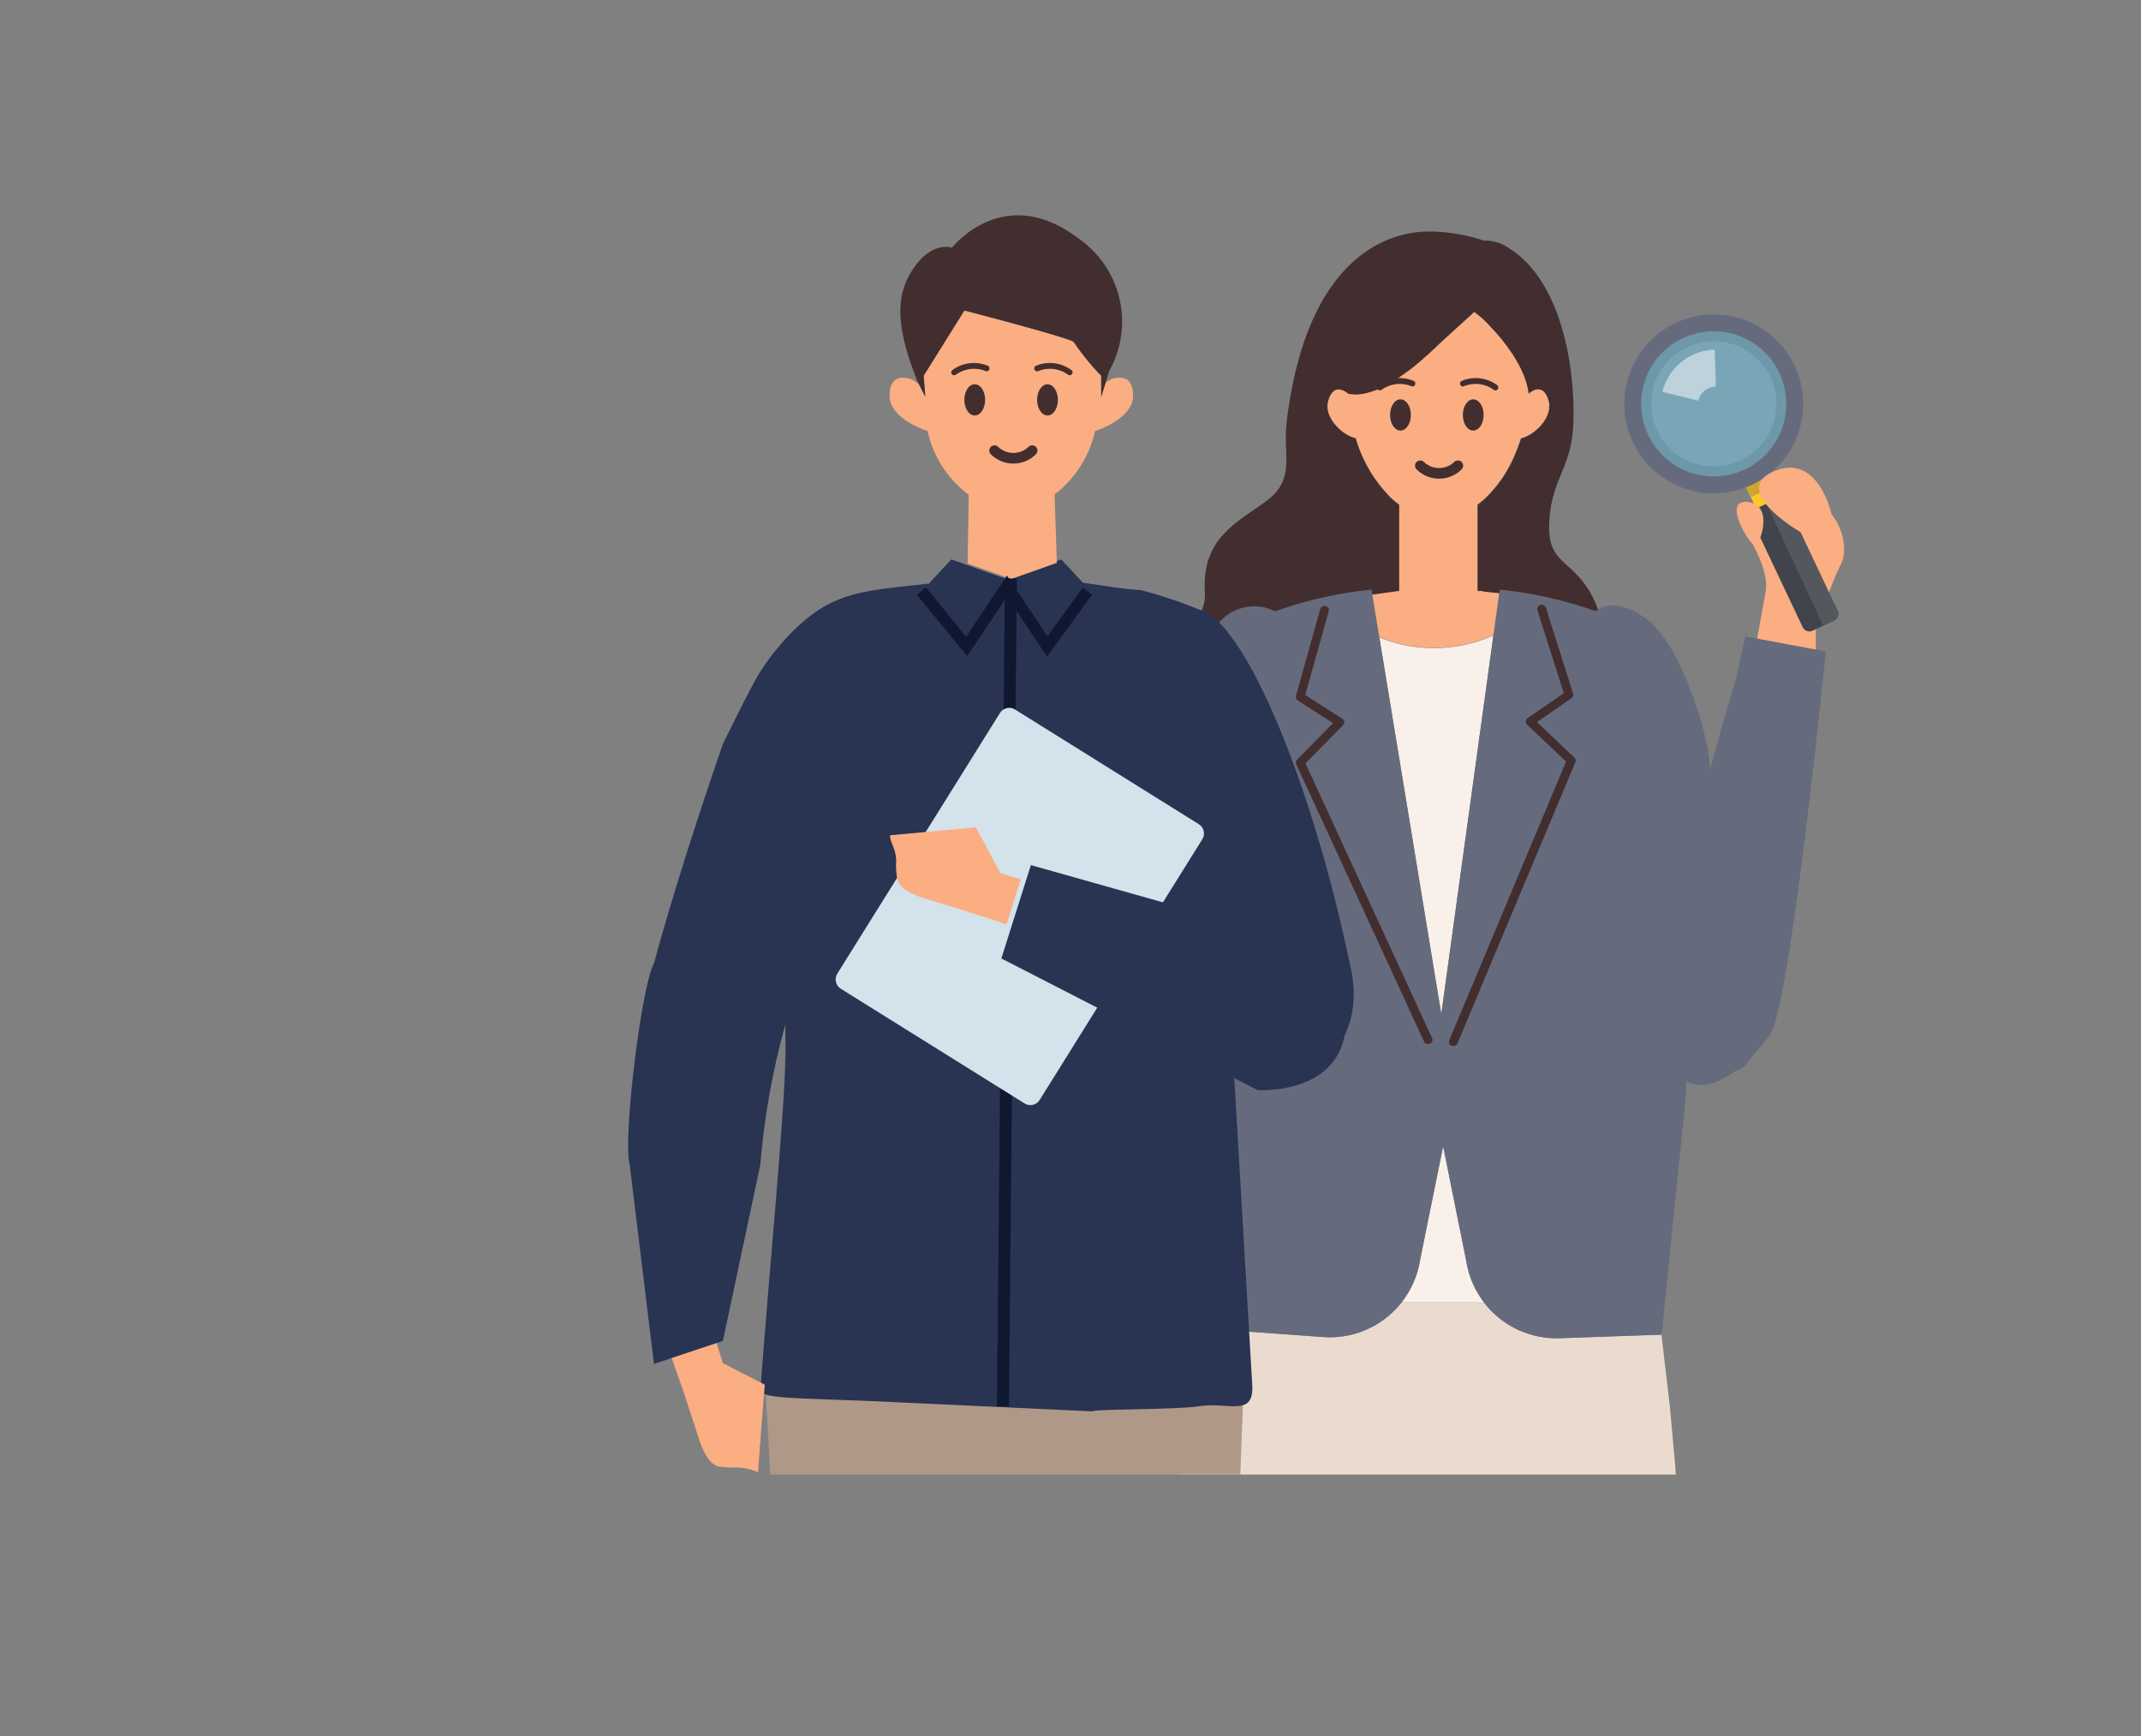<svg xmlns="http://www.w3.org/2000/svg" xmlns:xlink="http://www.w3.org/1999/xlink" width="185" height="150" xmlns:v="https://vecta.io/nano"><rect width="100%" height="100%" fill="#808080" stroke="none"/><defs><clipPath id="A"><path transform="translate(666 998)" fill="#fff" stroke="#707070" stroke-width="1" d="M0 0h185v150H0z"/></clipPath><clipPath id="B"><path fill="#fff" stroke="#707070" stroke-width="1" d="M0 0h132v111.816H0z"/></clipPath><path id="C" d="M91.062 25.765c-.73.002-1.43-.289-1.945-.806a.45.45 0 0 1 0-.635.45.45 0 0 1 .635-.001 1.9 1.9 0 0 0 2.624 0 .45.45 0 0 1 .635.001.45.45 0 0 1 0 .635c-.516.519-1.218.809-1.949.806z"/></defs><g transform="translate(-666 -998)" clip-path="url(#A)"><g transform="translate(699.285 1013.593)" clip-path="url(#B)"><g fill="#373463"><path d="M85.324 218.422h6.188l-.814-6.84-3.257-.163zm7.329-6.84l-.814 6.84h6.188l-2.117-7z"/></g><g fill="#faae82"><path d="M91.501 167.9l1.151 43.687 3.257-.163 6.015-43.934c-3.464.333-6.944.47-10.423.41zm-4.061 43.519l3.258.163-.212-43.707-9.709-.651z"/></g><path d="M111.438 110.708l-.435-4.783-.724-6.2-8.8.307c-2.533.089-4.954-1.044-6.508-3.046l-.534.02v-.052h-6.625a7.89 7.89 0 0 1-6.917 2.969l-10.827-.784c-1.634 6.23-4.367 24.143 5.881 67.438 0 0 1.827.324 4.823.651a115.87 115.87 0 0 0 9.709.651l1.015.02a92.39 92.39 0 0 0 10.423-.41c1.492-.148 2.992-.341 4.483-.586.006-.004 6.874-32.834 5.036-56.195z" fill="#ebdbce"/><path d="M117.961 44.046v-1.2l1.3-7.211c.43-1.74-1.3-4.562-1.3-4.562s3.914-3.622 5.653-3.187 3.044 3.517 2.174 5.257-2.174 5.516-2.174 5.516v1.911l-1.3 4.783z" fill="#faae82"/><g fill="#f9f0ea"><path d="M94.746 96.667l-.2-.3a7.84 7.84 0 0 1-.683-1.342l-.045-.114-.086-.244-.068-.209-.062-.21-.07-.276-.04-.169-.086-.456v-.005l-1.994-9.9-.461 2.273-.252 1.241.06.1h0l-.06-.1-.639 3.15-.638 3.15-.09.472-.041.17-.072.283-.064.216-.07.213-.089.249-.054.134a7.8 7.8 0 0 1-.713 1.369l-.184.27-.23.31h6.625v.052l.534-.02-.007-.009a4.27 4.27 0 0 1-.221-.298zm1.009-57.351a12.62 12.62 0 0 1-9.854.177l5.35 32.529z"/></g><g fill="#656b7d"><path d="M109.456 38.242c-2.145-1.7-3.734-1.867-4.89-1.026a35.05 35.05 0 0 0-8.265-1.858l-.545 3.96-4.5 32.705h0l-5.35-32.529-.681-4.137a34.86 34.86 0 0 0-8.316 1.879c-1.671-.869-3.722-.449-4.917 1.006-3.914 5-12.481 53.6-6.7 58.128 2.667 2.087 5.278 1.437 8.025.613l-3.986 2.1.744.054 10.827.784a7.89 7.89 0 0 0 6.917-2.969c.08-.1.155-.205.23-.311.063-.089.123-.179.184-.27a7.89 7.89 0 0 0 .713-1.369l.054-.134c.031-.082.06-.165.089-.249l.07-.213.064-.216c.026-.093.05-.188.072-.283l.041-.171a9.14 9.14 0 0 0 .09-.472l.638-3.15.639-3.15h0l.252-1.241.461-2.273h0l1.994 9.9v.005a8.53 8.53 0 0 0 .086.456c.012.057.026.112.04.169l.07.276c.019.07.04.14.062.21l.068.209.086.244c.014.038.03.076.045.114a7.88 7.88 0 0 0 .683 1.342 6.51 6.51 0 0 0 .2.3c.071.1.146.207.224.307l.007.009c1.554 2.002 3.975 3.135 6.508 3.046l8.8-.307 2.029-19.888.87-14.35s.347-23.093-3.732-27.25zM71.594 67.388l.022-.048.005.026z"/><path d="M111.003 40.263c1.476 2.361 3.479 7.827 3.479 10.871s6.088 17.394 6.088 17.394-1.3 6.957-3.479 8.262-7.827-6.523-10.436-11.741-5.218-14.35-4.783-19.133 1.3-8.262 3.914-7.827 3.043-1.305 5.217 2.174z"/><path d="M110.133 72.442c1.3-12.61 6.523-29.134 6.523-29.134l.87-3.914 6.957 1.3s-3.044 30.439-4.783 33.048-6.088 6.523-8.262 3.044-1.305-4.344-1.305-4.344z"/></g><path d="M100.589 19.39h0c0-.027 0-.053-.006-.079h0v-.036-.018c0-.03-.009-.059-.014-.089s0-.03-.008-.045q-.013-.064-.031-.128h0a2.14 2.14 0 0 0-.057-.171l-.018-.048-.045-.109-.019-.043-.065-.128h0a1.07 1.07 0 0 0-.077-.121.9.9 0 0 0-.28-.264.64.64 0 0 0-.117-.054c-.169-.053-.352-.049-.518.014a.77.77 0 0 0-.1.041l-.049.023q-.048.023-.091.05c-.063.037-.124.077-.183.121l-.032.029-.026.022-.047.038-.057-.368-.018-.092-.087-.365h0l-.115-.367-.031-.091-.137-.362-.16-.36-.042-.09-.177-.351h0l-.192-.347-.05-.086-.2-.335h0l-.159-.247h0l-.328-.476-.167-.229-.357-.463-.177-.218-.343-.4-.744-.807-.32-.317-.211-.2-.349-.277-.292-.217c-.47.573-1.625 1.4-3.083 2.824l-2.157 1.922q-.175.14-.351.275l-1.067.757-.239.15-.477.286-.317.172c-.306.16-.621.3-.944.421l-.115.038c-.187.066-.377.123-.57.17l-.364.07-.107.014-.134.017-.2.013h-.195c-.1 0-.192-.008-.286-.018s-.188-.025-.279-.044l-.038-.031-.068-.057c-.1-.076-.208-.141-.323-.193l-.1-.041c-.072-.025-.147-.041-.223-.049-.347-.03-.735.159-.975.97h0c-.007.023-.011.046-.017.07l-.016.063h0c0 .014 0 .028-.007.042h0l-.006.042c0 .016-.006.031-.008.047s0 .036-.005.054 0 .054-.006.081v.057.077.06.043.032h0 0c0 .019 0 .037.007.056l.005.03h0l.006.042h0c0 .02.007.04.011.061h0l.008.035.01.039c0 .021.01.041.016.062l.014.048.008.025h0l.02.06.012.035.014.038h0l.024.06q.014.037.031.073l.026.058.037.074.029.056h0l.042.075h0l.03.051.036.058.014.023h0l.027.043h0l.046.067.033.048.019.025.077.1.034.041h0l.051.061.01.013.04.045h0l.031.035.029.032.046.048.029.03.032.032h0l.047.046.035.032.029.028.05.044.065.057.051.043h0 0l.063.05.05.04h0l.062.046.01.007.051.036.075.051.05.033.033.02.046.03h0l.047.029.084.047h0l.043.023.047.023.05.026h0l.032.016.123.056h.008l.029.01q.1.042.206.076c.012 0 .023.01.035.013h.006 0l.11.032a11.94 11.94 0 0 0 2.579 4.654h0a6.74 6.74 0 0 0 .551.574c.017.017.037.032.056.049l.243.211q.155.126.32.242v7.451h-.066l-2.248.314.424 2.576.186 1.132a12.62 12.62 0 0 0 9.854-.177l.215-1.562.289-2.093-1.4-.142-.482-.049v-7.451c.434-.308.827-.67 1.171-1.076h0l.111-.122.134-.15.117-.137.124-.153.109-.137.186-.25.106-.151.13-.19.095-.146c.032-.046.08-.127.119-.192l.085-.14q.093-.155.181-.316l.056-.105.135-.257.069-.138.116-.243.061-.13.161-.368.02-.05.137-.341.039-.094.105-.289.043-.12.133-.405.111-.032h.006 0a2.81 2.81 0 0 0 .27-.1h0 .005 0l.121-.056h0l.015-.007.017-.009.1-.05h0l.028-.016.015-.008.085-.049h0l.028-.017.02-.012.079-.05h0l.05-.033h0l.073-.05h0l.05-.036h0l.07-.053.017-.012.035-.028h0l.067-.053h0l.051-.043h0l.064-.056h0l.05-.044h0l.063-.059.048-.047.061-.062h0l.033-.035.012-.013.06-.066.042-.048.06-.072h0l.037-.043h0l.077-.1h0l.018-.025h0 0l.077-.11.028-.045.05-.08h0l.016-.028.015-.025.042-.075.015-.029.014-.028h0l.036-.072h0l.027-.058h0l.03-.071h0l.012-.033.01-.028c.01-.023.018-.048.026-.072h0l.013-.042.007-.019.021-.073h0l.017-.062h0l.017-.073a.56.56 0 0 0 .012-.062l.011-.074h0v-.027-.034c0-.024 0-.05.006-.075h0v-.053-.007-.077h0c.029-.042.029-.061.028-.08z" fill="#faae82"/><g fill="#422e2f"><path d="M76.904 37.237a34.86 34.86 0 0 1 8.316-1.879l.07.429 2.248-.314h.072v-7.451q-.164-.115-.32-.242l-.244-.211-.056-.049c-.195-.181-.379-.373-.551-.575a11.94 11.94 0 0 1-2.579-4.654l-.11-.032h0-.006c-.011 0-.023-.01-.035-.013l-.206-.076-.029-.01h-.008l-.123-.056-.032-.016h0l-.05-.026-.047-.023-.043-.023h0l-.084-.047-.047-.029h0l-.046-.03-.033-.02-.05-.033-.075-.051-.051-.037-.01-.007-.062-.046h0l-.05-.04-.063-.05h0 0l-.051-.043-.065-.057-.05-.044-.029-.028-.035-.032h0l-.047-.046h0l-.032-.032-.029-.03-.046-.048-.029-.032-.031-.035h0l-.04-.045-.01-.013-.051-.061h0l-.034-.041-.077-.1-.019-.025-.033-.048-.046-.067h0l-.027-.044h0l-.014-.023-.037-.058-.03-.051h0l-.042-.075h0l-.029-.056-.037-.074-.026-.058q-.017-.037-.031-.073l-.023-.06h0l-.014-.038-.012-.035-.02-.06h0l-.008-.025-.014-.048-.016-.062-.01-.039-.008-.035h0c0-.021-.008-.041-.011-.061h0l-.006-.042h0l-.005-.03c0-.018-.005-.037-.007-.056h0 0v-.032-.043-.06-.077-.057c0-.027 0-.054.006-.081s0-.036.005-.054.005-.031.008-.047l.006-.042h0c0-.014 0-.028.007-.042h0c0-.021.01-.042.016-.063l.017-.07h0c.24-.811.628-1 .975-.97a1 1 0 0 1 .223.049.77.77 0 0 1 .1.041c.115.052.223.117.323.193l.068.057.038.031q.137.029.279.044l.286.018h.195c.109 0 .22-.017.331-.03l.107-.014.364-.07a5.77 5.77 0 0 0 .57-.17l.115-.038a8.39 8.39 0 0 0 .944-.421l.317-.172.477-.286.239-.15 1.067-.758q.176-.136.351-.275a29.52 29.52 0 0 0 2.157-1.922l3.083-2.824.292.217.349.277a2.96 2.96 0 0 1 .211.2l.32.317.744.807.343.4.177.218.357.463.495.7h0l.159.247h0l.2.335.05.086.192.347h0l.177.351.042.09.16.36.137.362.031.091.115.367h0l.087.365.018.092.057.368.047-.038.026-.022.032-.029a1.9 1.9 0 0 1 .183-.121q.043-.026.091-.05l.049-.023.1-.041c.166-.063.349-.067.518-.014a.64.64 0 0 1 .117.054.9.9 0 0 1 .28.264 1.49 1.49 0 0 1 .078.121c.026.044.043.083.065.128l.019.043.045.109.018.048.057.171h0q.018.064.031.128c0 .015.005.03.008.045l.014.089v.018.036h0c0 .026.005.052.006.079h0v.057h0v.077.007.053h0c0 .025 0 .05-.006.075v.034.027h0c0 .025-.007.05-.011.074l-.012.062-.017.073h0l-.017.062h0l-.021.073-.007.019-.013.042h0l-.026.072-.01.028-.012.033h0l-.03.071h0l-.027.058h0l-.036.072h0l-.014.028-.015.029-.042.075-.015.025-.016.028h0l-.05.08-.028.045-.077.11h0 0l-.018.025h0l-.077.1h0l-.036.044h0l-.06.072-.042.048-.06.066-.012.013-.033.035h0l-.061.062-.048.047-.063.059h0l-.05.044h0l-.064.056h0l-.051.043h0l-.067.053h0l-.051.04h0l-.07.053h0l-.05.037h0l-.073.05h0l-.05.033h0l-.079.05-.02.012-.028.017h0l-.085.049-.015.008-.028.016h0l-.1.05-.017.009-.015.007h0l-.121.056h0-.005 0c-.088.038-.178.071-.27.1h0-.006l-.111.032-.133.405-.043.12-.105.289-.047.124-.137.341-.02.05q-.078.187-.161.368l-.061.13-.116.243-.069.138-.135.257-.056.105-.181.316-.085.14-.119.192-.095.146-.13.19-.106.151-.186.25-.109.137-.124.153-.117.137-.134.15-.111.122h0a6.36 6.36 0 0 1-1.171 1.076v7.451h.462l.02.049 1.4.142.042-.3a35.05 35.05 0 0 1 8.265 1.858l.21-.137c-1.532-4.263-4.23-3.624-4.223-6.984.01-4.338 1.963-5.014 2.092-9.2.151-4.865-1.051-12.151-5.477-14.989a3.72 3.72 0 0 0-2.281-.722 15.23 15.23 0 0 0-4.695-.778c-4.576.012-10.741 3.327-12.319 16.439-.345 2.862.786 4.941-1.711 6.808-2.543 1.9-5.686 3.211-5.355 8.012a3.41 3.41 0 0 1-1.529 2.966c-2.754 2.123-4.3 5.592-3.517 11.617.085.652 2.084 1.127 2.206 1.673 2.054-6.373 2.534-11.779 4.02-13.676 1.19-1.446 3.227-1.867 4.893-1.013zm2.614 13.126l3.253-3.3c.077-.077.114-.186.1-.294a.36.36 0 0 0-.168-.263l-3.2-2.048 2.025-7.245a.36.36 0 0 0-.043-.276.37.37 0 0 0-.226-.165c-.2-.054-.406.061-.466.259l-2.094 7.5a.36.36 0 0 0 .156.4l3.052 1.954-3.117 3.159c-.105.106-.133.265-.071.4l11.046 23.96c.064.134.2.219.349.218a.4.4 0 0 0 .154-.031.36.36 0 0 0 .2-.468l-.007-.015zm23.234-.506L99.517 46.8l2.982-2.059a.36.36 0 0 0 .146-.4l-2.351-7.426c-.068-.196-.279-.303-.477-.243-.193.052-.308.25-.257.444v.013l2.279 7.174-3.125 2.154a.36.36 0 0 0-.047.562l3.37 3.189L91.942 74.29c-.036.089-.035.189.002.277s.109.159.198.195h.01a.41.41 0 0 0 .147.027.38.38 0 0 0 .353-.229l10.19-24.307c.056-.138.02-.296-.09-.396z"/><ellipse cx="87.727" cy="20.261" rx=".898" ry="1.348"/><ellipse cx="94.015" cy="20.261" rx=".898" ry="1.348"/><use xlink:href="#C"/><path d="M95.93 18.135a.25.25 0 0 1-.146-.048c-.739-.535-1.7-.655-2.549-.32a.25.25 0 0 1-.336-.106.25.25 0 0 1 .106-.336 3.12 3.12 0 0 1 3.073.361c.088.063.124.176.09.279s-.131.172-.239.17zm-9.98 0a.25.25 0 0 0 .147-.048c.739-.535 1.7-.655 2.549-.32a.25.25 0 0 0 .336-.106.25.25 0 0 0-.106-.336 3.12 3.12 0 0 0-3.074.361.25.25 0 0 0 .149.449z"/></g><g fill="#373463"><path d="M42.427 210.204c0 .33-.165 3.306-.165 3.306l-2.149 6.823 6.283.287-.826-6.944.165-3.8zm25.036 0c0 .33.165 3.306.165 3.306l2.15 6.823-6.283.287.827-6.944-.165-3.8z"/></g><path d="M64.591 105.055c-.824.048-2.657-.028-3.479 0h-6.957l-3.479.435c-.905-.032-3.874-.379-4.783-.435 0 0-11.847-.408-13.045-.87l2.97 53.044 5.466 53.6h5.914l3.044-52.722 2.966-40.822 3.556 40.819 5.915 52.722h5.914l3.587-53.6 1.978-52.61c-1.166.469-9.567.439-9.567.439z" fill="#b09888"/><path d="M32.221 111.622l.583-7.571.218-2.96a.74.74 0 0 1-.179-.385c.022-.159-.719 12.125-.622 10.916z" fill="#485782"/><path d="M83.337 67.646c-3.1-15.008-9.009-29.714-13.093-30.6-1.602-.662-3.248-1.212-4.927-1.644-1.882-.134-2.706-.321-5.035-.648h0l-1.865-2.009-.819.29-3.933 1.391-3.776-1.336-.977-.346-1.865 2.009h0v.062c-2.286.324-5.639.42-8.017 1.457-3.014 1.21-5.556 4.506-6.619 6.16-.8 1.255-3.232 6.263-3.232 6.263s-3.67 10.469-5.952 18.946c-1.088 1.889-2.723 15.31-2.1 17.4l2.1 17.214 5.952-1.984 3.232-15.231c.339-4.098 1.062-8.155 2.161-12.118.078 8.558.01.482 0 2.779-.019 4.57-1.457 19.275-2.161 28.913.485.65 2.944.573 10 .87l18.7.87c-.022-.2 7.348-.137 9.132-.435 2.609-.435 4.885 1.03 4.67-1.928l-1.724-29.463c-.01-2.4 2.417.464 0-7.473 1.252 14.861 12.622 10.211 10.148.591z" fill="#293352"/><g fill="#faae82"><path d="M29.177 102.185l-.537-1.729-3.88 1.292 1.036 2.975 1.273 3.882s.674 2.468 1.882 2.531a6.26 6.26 0 0 0 1.208.063 4.76 4.76 0 0 1 2.059.423l.583-7.571-3.624-1.866zm34.752-85.064a1.78 1.78 0 0 0-1.679.357l-.38 1.218v-1.83a4.96 4.96 0 0 1-.451-.44A28.5 28.5 0 0 1 59.5 13.97c-.078-.3-9.45-2.733-9.45-2.733l-3.519 5.629.048.614.072.944.021.271-.051-.1-.477-.955a2.37 2.37 0 0 0-.247-.2 1.8 1.8 0 0 0-1.547-.348c-.448.155-.777.611-.769 1.511.019 2.052 3.283 3.046 3.284 3.046a9.39 9.39 0 0 0 3.555 5.512l-.094 5.936 3.776 1.336 3.933-1.392-.193-5.922a8.36 8.36 0 0 0 .674-.554 9.59 9.59 0 0 0 2.824-4.916l.04-.013c.372-.122 3.225-1.114 3.243-3.033.006-.848-.283-1.302-.694-1.482z"/></g><path d="M59.908 5.014c-6.473-4.925-10.929.791-10.929.791s-1.957-.706-3.687 2.37c-1.132 2.012-1.062 4.507.43 8.49l.218.571.2.4.529 1.058-.141-1.83 3.519-5.629s9.372 2.428 9.45 2.733c.704 1.034 1.498 2.004 2.371 2.9v1.83l.38-1.218.2-.647.121-.387a8.73 8.73 0 0 0-2.661-11.432z" fill="#422e2f"/><g fill="none" stroke="#0f1830" stroke-miterlimit="10"><path d="M46.328 35.48l3.914 4.783 3.479-5.218 3.479 5.218 3.479-4.783"/><path stroke-width="1.034" d="M54.063 34.401l-.686 71.523"/></g><g fill="#422e2f"><ellipse cx="50.94" cy="18.956" rx=".898" ry="1.348"/><ellipse cx="57.228" cy="18.956" rx=".898" ry="1.348"/><path d="M54.275 24.46c-.73.002-1.43-.289-1.945-.806a.45.45 0 0 1 0-.635.45.45 0 0 1 .635-.001 1.9 1.9 0 0 0 2.624 0 .45.45 0 0 1 .635.001.45.45 0 0 1 0 .635 2.73 2.73 0 0 1-1.949.806zm4.869-7.63a.25.25 0 0 1-.147-.048c-.739-.535-1.7-.655-2.549-.32a.25.25 0 0 1-.336-.106.25.25 0 0 1 .106-.336 3.12 3.12 0 0 1 3.073.361c.088.063.124.176.09.279s-.13.172-.238.17zm-9.981 0a.25.25 0 0 0 .146-.048c.739-.535 1.7-.655 2.549-.32a.25.25 0 0 0 .336-.106.25.25 0 0 0-.106-.336 3.12 3.12 0 0 0-3.073.361c-.088.063-.124.176-.09.279s.131.172.239.17z"/></g><path d="M55.25 79.75l-15.886-9.913c-.442-.276-.576-.858-.3-1.3L53.12 46.01c.276-.442.858-.576 1.3-.3l15.886 9.912c.442.276.576.858.3 1.3L56.55 79.449c-.276.442-.858.577-1.3.301z" fill="#d3e2eb"/><path d="M55.792 59.157l-2.551 8.063 22.147 11.375s6.283.431 7.453-4.436-4.812-8.732-4.812-8.732z" fill="#293352"/><g transform="matrix(.956 .292 -.292 .956 109.663 9.654)"><g opacity=".2"><path d="M12.683 3.27C10.879 1.268 8.046.55 5.506 1.451S1.219 4.693 1.079 7.385s1.355 5.202 3.788 6.361 5.325.738 7.326-1.066c2.733-2.464 2.952-6.676.489-9.41zm-1.328 8.479a5.41 5.41 0 1 1-7.242-8.042 5.41 5.41 0 0 1 7.642.4c.961 1.067 1.458 2.472 1.383 3.905s-.717 2.779-1.783 3.74z"/></g><path d="M12.798 12.881c-.238.213-.229.576-.487.746l2.023 2.135 1.289-1.187-1.897-2.048c-.226.3-.638.093-.928.354z" fill="#ffc628"/><path d="M13.726 12.527c-.226.3-.638.093-.928.354-.238.213-.229.576-.487.746l.83.876q.2-.16.392-.332a8.79 8.79 0 0 0 .872-.911z" fill="#41444c" opacity=".25"/><path d="M13.477 2.557a7.732 7.732 0 1 0-.568 10.92 7.733 7.733 0 0 0 .568-10.92zM11.936 12.4a6.28 6.28 0 1 1 .464-8.872 6.282 6.282 0 0 1-.464 8.872z" fill="#656b7d"/><g opacity=".5"><path d="M7.569 1.457a6.28 6.28 0 0 1 6.436 6.111 6.28 6.28 0 0 1-6.11 6.437 6.28 6.28 0 0 1-6.438-6.109c-.044-1.664.576-3.278 1.722-4.486s2.726-1.91 4.39-1.953z" fill="#73c9ee"/></g><g opacity=".5"><path d="M3.177 7.903c0 .044.007.085.01.128l3.184-.168v-.044a1.61 1.61 0 0 1 1.1-1.568L6.442 3.223a4.81 4.81 0 0 0-3.265 4.68z" fill="#fff"/></g><path d="M23.149 22.608l-1.521 1.384a.64.64 0 0 1-.9-.042l-6.971-7.655a.64.64 0 0 1 .042-.9l1.521-1.387a.64.64 0 0 1 .9.042l6.971 7.655a.64.64 0 0 1-.042.903z" fill="#41444c"/><path d="M23.191 21.705l-6.969-7.655a.64.64 0 0 0-.9-.042l-.712.645 7.767 8.657.771-.7a.64.64 0 0 0 .043-.905z" fill="#54575e"/></g><g fill="#faae82"><path d="M125.01 28.978s-1.116-5.543-5.057-3.829 2.641 5.677 4.196 6.142.862-2.313.862-2.313zm-6.082 1.55s.809-2.55-1.215-2.745-.209 2.956.328 3.503.886-.758.886-.758zm-64.015 29.85l-1.739-.508-2.135-3.974-7.42.68c.007.686.611 1.275.524 2.462a6.32 6.32 0 0 0 .084 1.207c.084 1.207 2.563 1.839 2.563 1.839l3.905 1.207 2.993.985.818-2.599z"/></g></g></g></svg>